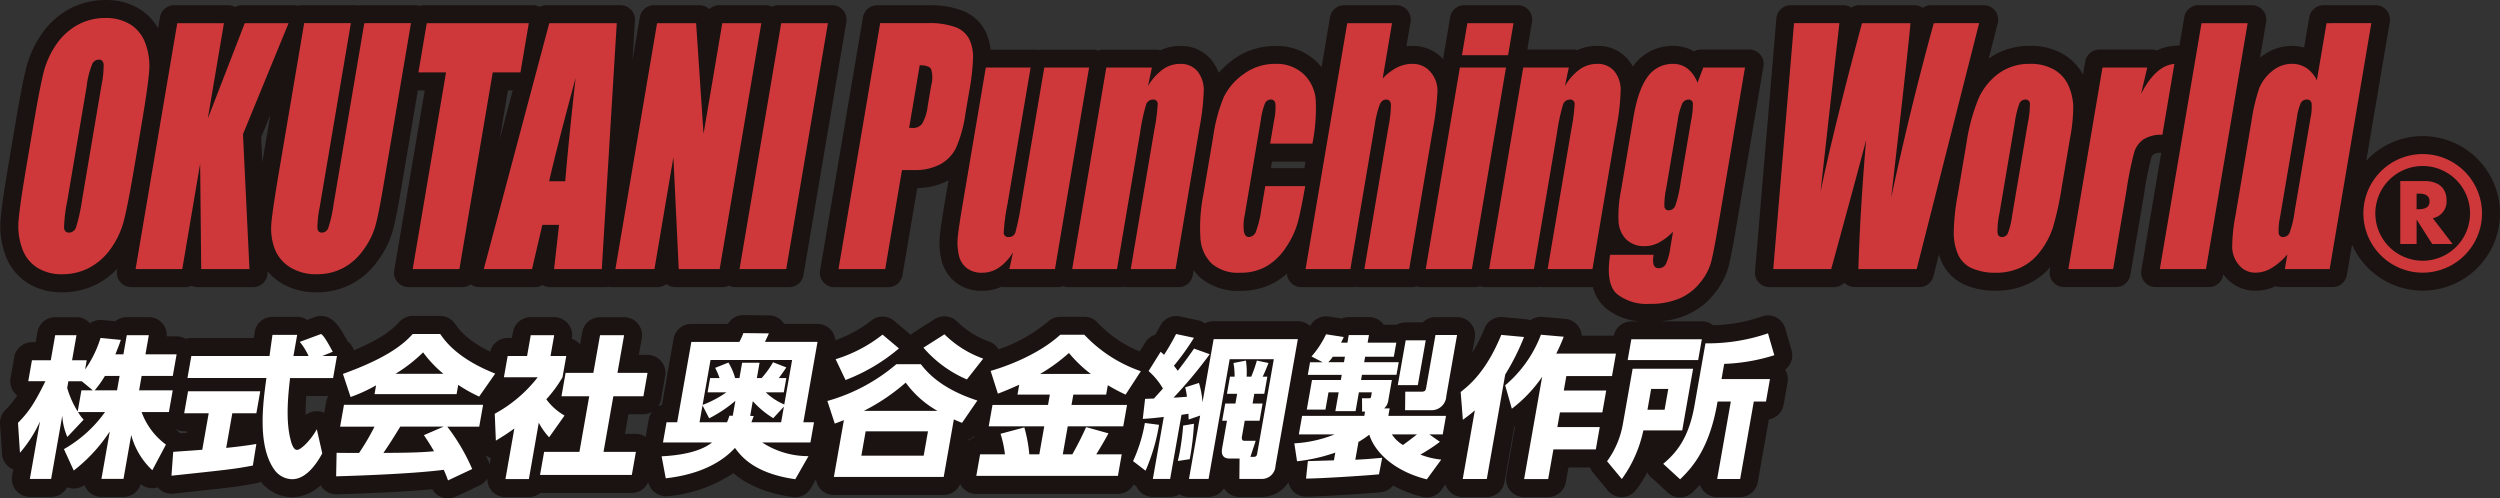 <svg xmlns="http://www.w3.org/2000/svg" width="424.843" height="84.698" viewBox="0 0 424.843 84.698">
  <rect x="0" y="0" width="424.843" height="84.698" fill="#333333" stroke="none"/>
  <g id="グループ_4928" data-name="グループ 4928" transform="translate(-4262.565 620.68)">
    <path id="パス_13243" data-name="パス 13243" d="M4275.74-611.594a4.324,4.324,0,0,1,3.6-2.014,3.842,3.842,0,0,1,3.87,3.512,16.659,16.659,0,0,1-.417,4.6l-3.255,19.2a27.791,27.791,0,0,1-1.193,5.3,4.312,4.312,0,0,1-4.042,2.9,3.838,3.838,0,0,1-3.912-3.655c-.051-.587-.054-1.536.576-5.256l3.307-19.513C4274.824-609.743,4275.242-610.85,4275.74-611.594Zm-12.276,34.2a14.068,14.068,0,0,1-.787-6.093c.146-1.81.584-4.85,1.337-9.294l1.212-7.15c.72-4.249,1.316-7.329,1.775-9.153a17.655,17.655,0,0,1,2.625-5.789,13.647,13.647,0,0,1,4.693-4.269,12.8,12.8,0,0,1,6.184-1.533,10.883,10.883,0,0,1,5.829,1.556,9.02,9.02,0,0,1,3.1,3.262l.322-1.9a2.447,2.447,0,0,1,2.413-2.038h9.176a2.447,2.447,0,0,1,1.194.312,2.446,2.446,0,0,1,1.2-.312h8.778a2.442,2.442,0,0,1,.621.083,2.432,2.432,0,0,1,.6-.083h9.178a2.454,2.454,0,0,1,.519.056,2.42,2.42,0,0,1,.519-.056h9.178a2.439,2.439,0,0,1,.711.119,2.439,2.439,0,0,1,.728-.119h18.583a2.422,2.422,0,0,1,1.13.289,2.444,2.444,0,0,1,1.151-.289h12.59a2.444,2.444,0,0,1,1.782.771,2.438,2.438,0,0,1,.661,1.826l-.411,6.766,1.241-7.324a2.446,2.446,0,0,1,2.411-2.038h7.726a2.437,2.437,0,0,1,1.679.668,2.444,2.444,0,0,1,1.68-.668h7.876a2.44,2.44,0,0,1,1.073.253,2.423,2.423,0,0,1,1.063-.253h9.176a2.443,2.443,0,0,1,1.869.869,2.443,2.443,0,0,1,.544,1.987l-7.288,43.011a2.447,2.447,0,0,1-2.412,2.038h-9.177a2.442,2.442,0,0,1-1.073-.252,2.437,2.437,0,0,1-1.063.252h-8.056a2.437,2.437,0,0,1-1.514-.524,2.439,2.439,0,0,1-1.514.524h-7.877a2.408,2.408,0,0,1-.506-.055,2.487,2.487,0,0,1-.507.055h-9.37a2.449,2.449,0,0,1-1.286-.365,2.43,2.43,0,0,1-1.286.365h-9.485a2.434,2.434,0,0,1-1.411-.464,2.43,2.43,0,0,1-1.418.464h-9.177a2.444,2.444,0,0,1-1.868-.867,2.45,2.45,0,0,1-.545-1.988l5.181-30.569h-1.169l-2.883,17.017c-.561,3.312-1.03,5.6-1.434,7.006a16.031,16.031,0,0,1-2.461,4.888,12.975,12.975,0,0,1-4.518,4,12.547,12.547,0,0,1-5.882,1.395,11.255,11.255,0,0,1-6.3-1.741,9.858,9.858,0,0,1-2.062-1.826l0,.124a2.446,2.446,0,0,1-.671,1.806,2.452,2.452,0,0,1-1.773.759h-9.445a2.428,2.428,0,0,1-1.046-.234,2.452,2.452,0,0,1-1.045.234h-9.176a2.447,2.447,0,0,1-1.87-.867,2.438,2.438,0,0,1-.543-1.988l.049-.286a13.212,13.212,0,0,1-3.209,2.486,12.8,12.8,0,0,1-6.184,1.534,10.854,10.854,0,0,1-5.829-1.559A9.325,9.325,0,0,1,4263.464-577.4Zm74.586-.617,5.318-31.387a2.448,2.448,0,0,1,2.413-2.038h2.645l.381-2.245h-11.136l-.381,2.245h1.8a2.446,2.446,0,0,1,1.87.867,2.444,2.444,0,0,1,.544,1.988l-5.18,30.569Zm9.406-18.889,2.242-8.418h-.816Zm16.667-16.781h-5.87l-9.5,35.67h1.8l1.308-5.619a2.447,2.447,0,0,1,2.384-1.892h4.009a2.445,2.445,0,0,1,1.825.816,2.449,2.449,0,0,1,.606,1.905l-.541,4.789h1.808Zm-45.554,0h-1.731l-3.759,22.179c-.974,5.753-1.271,8.083-1.351,9.024a6.944,6.944,0,0,0,.352,2.923,3.222,3.222,0,0,0,1.38,1.689,5.278,5.278,0,0,0,2.933.734,6.511,6.511,0,0,0,3.046-.7,6.918,6.918,0,0,0,2.384-2.145,10.031,10.031,0,0,0,1.552-3.009c.231-.806.641-2.56,1.281-6.339l4.129-24.359h-1.733l-4.787,28.244a21.525,21.525,0,0,1-1.087,4.652,4.22,4.22,0,0,1-3.926,2.7,3.768,3.768,0,0,1-3.787-3.469,15.932,15.932,0,0,1,.4-4.359Zm-23.3,0-6.045,35.67h1.731l2.6-15.365a2.434,2.434,0,0,1,2.606-2.03l1.216.1a2.446,2.446,0,0,1,2.253,2.415l.149,14.884h1.961l-.954-19.85a2.456,2.456,0,0,1,.181-1.047l6.066-14.773h-.786l-5.529,14.281a2.449,2.449,0,0,1-2.933,1.476l-1.174-.323a2.447,2.447,0,0,1-1.762-2.768L4297-613.685Zm-18.027-.088a7.613,7.613,0,0,0-2.6,2.388,11.658,11.658,0,0,0-1.714,3.792c-.42,1.675-.984,4.6-1.675,8.679l-1.211,7.15c-.711,4.2-1.141,7.152-1.272,8.773a8,8,0,0,0,.423,3.459,3.273,3.273,0,0,0,1.328,1.758,4.868,4.868,0,0,0,2.6.638,6.754,6.754,0,0,0,3.261-.79,7.578,7.578,0,0,0,2.594-2.388,11.527,11.527,0,0,0,1.715-3.792c.422-1.679.986-4.6,1.677-8.679l1.211-7.15c.709-4.181,1.137-7.132,1.271-8.773a8,8,0,0,0-.423-3.459,3.324,3.324,0,0,0-1.326-1.758,4.885,4.885,0,0,0-2.6-.636A6.736,6.736,0,0,0,4277.246-613.773Zm29.9,20.666,1.366-8.056-1.568,3.82Zm86.445,15.093,6.045-35.67h-1.729l-6.046,35.67Zm-16.78-35.67-6.045,35.67h.431l2.787-16.448a2.438,2.438,0,0,1,2.56-2.035l1.213.073a2.446,2.446,0,0,1,2.3,2.325l.77,16.085h1.455l6.045-35.67h-.43l-2.757,16.268a2.466,2.466,0,0,1-2.537,2.036l-1.213-.062a2.445,2.445,0,0,1-2.317-2.279L4378-613.685Zm-19.381,5.461c-2.17,8.014-3.694,13.963-4.529,17.677l-.168.746a2.455,2.455,0,0,0,.475,2.068,2.452,2.452,0,0,0,1.912.919h4.06a2.449,2.449,0,0,0,2.44-2.245l.046-.557c.394-4.681.985-10.558,1.756-17.47a2.447,2.447,0,0,0-1.975-2.676l-1.2-.228A2.442,2.442,0,0,0,4357.431-608.224Zm66.392,2.576c.387-2.271.268-3.722-.4-4.857-.843-1.424-2.376-2.147-4.559-2.147h-.518a2.447,2.447,0,0,0-2.412,2.038l-2,11.8a2.454,2.454,0,0,0,.483,1.914,2.449,2.449,0,0,0,1.74.935l.67.052c.313.024.585.035.814.035a4.954,4.954,0,0,0,4.091-1.964,10.073,10.073,0,0,0,1.508-4.378Zm142.109,47.774a3.056,3.056,0,0,1,.417,2.15l-.674,3.821a3.061,3.061,0,0,1-2.51,2.486l-1.883,10.679a3.059,3.059,0,0,1-3.012,2.527h-3.906a3.055,3.055,0,0,1-2.342-1.093,3.026,3.026,0,0,1-.563-1.011c-.427.469-.854.9-1.276,1.3a3.048,3.048,0,0,1-2.118.852,3.045,3.045,0,0,1-2.069-.806l-2.866-2.633a3.02,3.02,0,0,1-.63-.816,20.217,20.217,0,0,1-1.912,3.011,3.057,3.057,0,0,1-2.367,1.192,3.039,3.039,0,0,1-2.408-1.1l-2.509-3.021a3.054,3.054,0,0,1-.521-.909h-3.676l-.442,2.507a3.059,3.059,0,0,1-3.012,2.527h-4.089a3.06,3.06,0,0,1-2.343-1.093,3.059,3.059,0,0,1-.669-2.5l1.484-8.417c-.045.009-.09.016-.135.022l-1.667,9.458a3.061,3.061,0,0,1-3.013,2.527h-4.09a3.059,3.059,0,0,1-2.343-1.093,3.023,3.023,0,0,1-.575-1.079l-.709.97a3.062,3.062,0,0,1-2.471,1.254,3.057,3.057,0,0,1-.738-.091,21.256,21.256,0,0,1-5-1.92,3.057,3.057,0,0,1-2.091,1.143c-2.127.214-10.2.738-12.7.738a3.055,3.055,0,0,1-2.273-1.013,3.044,3.044,0,0,1-.708-1.432,5.362,5.362,0,0,1-4.637,2.5h-3.7a3.058,3.058,0,0,1-2.173-.905,3.138,3.138,0,0,1-.449-.576,3.058,3.058,0,0,1-2.621,1.482h-3.329a3.054,3.054,0,0,1-1.6-.45,3.052,3.052,0,0,1-1.6.45h-2.937a3.059,3.059,0,0,1-2.343-1.093,3.025,3.025,0,0,1-.45-.719,2.983,2.983,0,0,1-.315-.21l-.148-.114a3.053,3.053,0,0,1-2.69,1.621h-24.063a3.062,3.062,0,0,1-2.343-1.093,3.076,3.076,0,0,1-.388-.6,3.054,3.054,0,0,1-2.811,1.874h-18.664a3.055,3.055,0,0,1-2.343-1.094,3.046,3.046,0,0,1-.676-1.6l-.877,1.536a3.056,3.056,0,0,1-2.655,1.543,3.017,3.017,0,0,1-.431-.031c-5.209-.74-8.242-2.48-10.072-4.07a23.988,23.988,0,0,1-11.026,3.908,3.167,3.167,0,0,1-3.466-2.364,3.051,3.051,0,0,1-2.791,1.83h-15.556a3.054,3.054,0,0,1-1.943.7h-3.986a3.058,3.058,0,0,1-2.343-1.094,3.043,3.043,0,0,1-.7-2.052,3.047,3.047,0,0,1-1.29,1.15L4340-536.272a3.073,3.073,0,0,1-1.3.29,3.061,3.061,0,0,1-1.176-.235,3.058,3.058,0,0,1-1.495-1.331c-5.831.563-14.4.818-16.26.869a3.142,3.142,0,0,1-2.236-.887,3.033,3.033,0,0,1-.483-.65,7.1,7.1,0,0,1-4.821,2.029,6.887,6.887,0,0,1-5.342-2.639,3.037,3.037,0,0,1-.772.261c-3.123.6-4.5.75-13.447,1.7l-.641.067a3.043,3.043,0,0,1-2.449-.842c-.075-.072-.129-.158-.2-.235a2.859,2.859,0,0,1-.39.116,3.06,3.06,0,0,1-2.507-.668,3.058,3.058,0,0,1-2.932,2.189h-3.75a3.062,3.062,0,0,1-2.343-1.094,3.063,3.063,0,0,1-.535-.93,3.06,3.06,0,0,1-2.546.518,3.05,3.05,0,0,1-.413-.132,3.059,3.059,0,0,1-2.708,1.638h-3.616a3.056,3.056,0,0,1-2.343-1.094,3.062,3.062,0,0,1-.669-2.5l.188-1.071a3.057,3.057,0,0,1-1.908-2.635l-.337-5.086a3.058,3.058,0,0,1,.874-2.349,15.041,15.041,0,0,0,2.045-2.509,2.989,2.989,0,0,1-.466-.449,3.055,3.055,0,0,1-.67-2.5l.629-3.563a3.062,3.062,0,0,1,3.013-2.528h.633l.3-1.731a3.058,3.058,0,0,1,3.011-2.528h3.618a3.055,3.055,0,0,1,2.3,1.041,3.068,3.068,0,0,1,2.085-.562l2.221.215a3.053,3.053,0,0,1,1.942-.695h3.748a3.053,3.053,0,0,1,2.343,1.093,3.056,3.056,0,0,1,.71,2.161h1.669a3.053,3.053,0,0,1,1.55.442,3.071,3.071,0,0,1,.951-.159H4305.7c.077-.537.141-.967.159-1.067a3.058,3.058,0,0,1,3.011-2.521h4.193a3.065,3.065,0,0,1,1.7.518l1.3-.482a3.065,3.065,0,0,1,3.014.511c.8.659,1.32,1.328,2.578,3.651a3.039,3.039,0,0,1,.509.482,3.031,3.031,0,0,1,.544,1c4.736-1.987,6.62-3.6,7.719-4.822a3.064,3.064,0,0,1,2.278-1.014h4.665a3.058,3.058,0,0,1,2.53,1.34c.493.724,1.863,2.741,5.966,4.74a3.053,3.053,0,0,1,2.961-2.338h.736l.178-1.008a3.059,3.059,0,0,1,3.012-2.528h3.986a3.057,3.057,0,0,1,2.343,1.093,3.054,3.054,0,0,1,.669,2.5l-.017.1a3.054,3.054,0,0,1,1.4.942l.007.01.374-2.111a3.059,3.059,0,0,1,3.011-2.528h4.091a3.053,3.053,0,0,1,2.342,1.093,3.054,3.054,0,0,1,.67,2.5l-.5,2.812h1.465a3.056,3.056,0,0,1,2.343,1.094,3.062,3.062,0,0,1,.669,2.5l-.7,3.975a3.036,3.036,0,0,1-.505,1.2,3.02,3.02,0,0,1,.653-.275l1.979-11.229a3.06,3.06,0,0,1,3.013-2.528h6.207a3.085,3.085,0,0,1,2.666-1.5l4.344.051a3.055,3.055,0,0,1,2.544,1.417l.019.028h5.663a3.056,3.056,0,0,1,2.343,1.093,3.041,3.041,0,0,1,.69,1.681,21.09,21.09,0,0,0,6.093-3.331,3.059,3.059,0,0,1,3.9.039l2.784,2.349.041.034a3.037,3.037,0,0,1,.51-.406l3.571-2.272a3.062,3.062,0,0,1,3.8.409,14.79,14.79,0,0,0,5.5,3.436,3.056,3.056,0,0,1,1.544,1.293,26.062,26.062,0,0,0,8.416-4.734,3.054,3.054,0,0,1,2.066-.8h4.089a3.056,3.056,0,0,1,2.239.975,20.2,20.2,0,0,0,7.165,4.915l.974-1.56a3.055,3.055,0,0,1,1.7-1.3c.253-.447.506-.918.816-1.512a3.061,3.061,0,0,1,3.349-1.577l3.031.645a3.063,3.063,0,0,1,1.212.554,3.054,3.054,0,0,1,1.493-.389h14.312a3.045,3.045,0,0,1,2.072.834l.006-.013a3.055,3.055,0,0,1,3.181-1.611l2.191.339a3.047,3.047,0,0,1,1.2-.245h3.433a3.051,3.051,0,0,1,2.343,1.094,2.36,2.36,0,0,1,.153.2h2.247a3.05,3.05,0,0,1,1.492-.389h2.893a3.054,3.054,0,0,1,2.17-.9h3.669a3.06,3.06,0,0,1,2.343,1.093,3.062,3.062,0,0,1,.669,2.5l-.432,2.446a27.181,27.181,0,0,0,2.1-4.161,3.051,3.051,0,0,1,3.115-1.887l3.87.361a3.026,3.026,0,0,1,.791.182,3.055,3.055,0,0,1,2.061-.571l3.874.335a3.06,3.06,0,0,1,2.337,1.438,3.046,3.046,0,0,1,.451,1.417h5.453a3.055,3.055,0,0,1,2.985-2.428h1.426a10.284,10.284,0,0,1-5.9-2.36,6.8,6.8,0,0,1-2.052-3.458h-8.418a2.462,2.462,0,0,1-.547-.061,2.471,2.471,0,0,1-.549.061h-8.856a2.435,2.435,0,0,1-.823-.157,2.447,2.447,0,0,1-.863.157h-9.083a2.437,2.437,0,0,1-.769-.138,2.427,2.427,0,0,1-.8.138H4493.7a2.417,2.417,0,0,1-.565-.066,2.425,2.425,0,0,1-.567.066h-8.856a2.446,2.446,0,0,1-1.87-.867,2.442,2.442,0,0,1-.573-1.448,11.913,11.913,0,0,1-1.938,1.429,11.766,11.766,0,0,1-5.957,1.506,9.852,9.852,0,0,1-6.932-2.326,8.582,8.582,0,0,1-1.037-1.165l-.14.832a2.449,2.449,0,0,1-2.414,2.038h-8.855a2.478,2.478,0,0,1-.548-.061,2.461,2.461,0,0,1-.548.061h-8.856a2.438,2.438,0,0,1-.823-.157,2.431,2.431,0,0,1-.862.157h-9.023a2.5,2.5,0,0,1-.575-.067,7.945,7.945,0,0,1-3.256.688,7.068,7.068,0,0,1-4.665-1.536,6.943,6.943,0,0,1-2.326-3.882,12.528,12.528,0,0,1-.247-3.761c.084-1.088.372-3.048.9-6.162l.582-3.428a11.82,11.82,0,0,1-5.312,1.314l-2.509,14.8a2.446,2.446,0,0,1-2.411,2.038h-9.176a2.449,2.449,0,0,1-1.871-.867,2.442,2.442,0,0,1-.543-1.988l7.288-43.011a2.447,2.447,0,0,1,2.413-2.038h8.51a15.424,15.424,0,0,1,6.072.945,7.376,7.376,0,0,1,3.813,3.465,9.391,9.391,0,0,1,.881,3.127h7.532a2.375,2.375,0,0,1,.537.06,2.473,2.473,0,0,1,.542-.06h8.855a2.442,2.442,0,0,1,.824.157,2.435,2.435,0,0,1,.861-.157h9.018a2.454,2.454,0,0,1,.689.1,7.923,7.923,0,0,1,3.318-.719,6.6,6.6,0,0,1,5.362,2.394,7.442,7.442,0,0,1,1.219,2.162,15.255,15.255,0,0,1,2.443-2.226,11.947,11.947,0,0,1,7.188-2.331,9.658,9.658,0,0,1,6.906,2.572,10.028,10.028,0,0,1,.948,1.052l1.44-8.5A2.447,2.447,0,0,1,4491-619.8h8.856a2.439,2.439,0,0,1,1.868.869,2.447,2.447,0,0,1,.545,1.987l-.7,4.115a8.486,8.486,0,0,1,.95-.054,6.956,6.956,0,0,1,5.308,2.272c0-.013.006-.028.009-.042a2.515,2.515,0,0,1,.036-.439l1.132-6.67a2.447,2.447,0,0,1,2.411-2.038h9.082a2.448,2.448,0,0,1,1.87.869,2.447,2.447,0,0,1,.543,1.988l-.794,4.68h7.808a2.449,2.449,0,0,1,.689.1,7.921,7.921,0,0,1,3.319-.719,6.616,6.616,0,0,1,5.36,2.391,7.58,7.58,0,0,1,.758,1.127c.042-.058.081-.122.124-.179a8.182,8.182,0,0,1,6.693-3.339,7.13,7.13,0,0,1,3.559.919,2.444,2.444,0,0,1,1.172-.3h8.233a2.443,2.443,0,0,1,1.868.867,2.44,2.44,0,0,1,.543,1.988l-4.59,27.093c-.625,3.7-1.089,6.06-1.42,7.228a12.73,12.73,0,0,1-2.388,4.378,12,12,0,0,1-4.663,3.556,14.485,14.485,0,0,1-4.405,1.077h6.991a3.065,3.065,0,0,1,1.9.661,26.429,26.429,0,0,0,8.281-1.478,3.057,3.057,0,0,1,2.437.141,3.062,3.062,0,0,1,1.559,1.879l1.076,3.717A3.061,3.061,0,0,1,4565.932-557.875ZM4430.743-586.41l3.344-19.738h-1.409l-3.482,20.553c-.6,3.529-.786,5.009-.836,5.631a6.533,6.533,0,0,0,.124,1.939.793.793,0,0,0,.27.511,1.544,1.544,0,0,0,.749.119,1.984,1.984,0,0,0,1.122-.356,3.788,3.788,0,0,0,.669-.584,3.829,3.829,0,0,1-1.209-2.6C4430.042-581.493,4430.059-582.378,4430.743-586.41Zm11.868-19.738-3.473,20.5a33.729,33.729,0,0,1-1.161,5.555,4.346,4.346,0,0,1-.608,1.107,2.448,2.448,0,0,1,.359.97h1.527l4.767-28.133Zm-20.3,9.2a19.047,19.047,0,0,0,1.312-4.977l.617-3.639a35.785,35.785,0,0,0,.628-5.3,4.159,4.159,0,0,0-.33-1.813c-.042-.088-.154-.311-.744-.564a9.943,9.943,0,0,0-3.661-.449h-5.408l-6.046,35.67h1.73l2.507-14.79a2.447,2.447,0,0,1,2.413-2.038h2.648a6.048,6.048,0,0,0,2.9-.6A3.3,3.3,0,0,0,4422.311-596.946Zm98.337,18.931,3.492-20.6a28.955,28.955,0,0,1,1.189-5.389,5.181,5.181,0,0,1,.477-.909,2.439,2.439,0,0,1-.35-1.231H4524l-4.767,28.133Zm8.542,0h1.41l3.637-21.456a35.933,35.933,0,0,0,.684-5.85,1.959,1.959,0,0,0-.373-1.309c-.095-.114-.388-.138-.618-.138a1.926,1.926,0,0,0-1.172.4,4.244,4.244,0,0,0-.7.623,3.865,3.865,0,0,1,1.143,2.61,24.788,24.788,0,0,1-.6,4.975Zm-15.953-28.133-4.768,28.133h1.636l4.767-28.133Zm-19.05.259,1.32-7.8h-1.41l-6.044,35.67h1.409l3.71-21.9a18.818,18.818,0,0,1,1.059-4.226c.048-.105.1-.208.151-.307A2.44,2.44,0,0,1,4494.187-605.889Zm-24.582,25.452a3.7,3.7,0,0,0,.993,2.347,4.282,4.282,0,0,0,2.772.695c.224,0,.444-.01.657-.028a3.929,3.929,0,0,1-3.076-3.291,10.748,10.748,0,0,1,.11-3.862l2.737-16.159a12.49,12.49,0,0,1,1.02-3.793,4.351,4.351,0,0,1,.553-.83,6.992,6.992,0,0,0-2.089,2.508,24.271,24.271,0,0,0-1.522,5.819l-1.649,9.732A25.765,25.765,0,0,0,4469.605-580.436Zm14.818-12.78h-5.694l-.187,1.109h5.693Zm-1.315-10.229a3.607,3.607,0,0,0-1.132-2.437,3.565,3.565,0,0,0-2.688-.886h-.1a3.783,3.783,0,0,1,3.138,3.255,12.043,12.043,0,0,1-.233,3.8l-.063.378h.917A20.057,20.057,0,0,0,4483.109-603.445Zm-3.8,21.856a9.967,9.967,0,0,0,.844-2.089c.16-.609.338-1.381.529-2.312h-.517l-.259,1.531C4479.705-583.286,4479.511-582.347,4479.305-581.589Zm18.737,3.574h1.411l3.57-21.07a43.355,43.355,0,0,0,.771-6.129,1.788,1.788,0,0,0-.455-1.254c-.112-.133-.251-.3-.823-.3a2.621,2.621,0,0,0-1.178.3,4.756,4.756,0,0,0-.771.492,3.991,3.991,0,0,1,1.421,2.8,19.358,19.358,0,0,1-.466,4.62Zm-38.294,0,3.635-21.456a36.184,36.184,0,0,0,.687-5.852,1.955,1.955,0,0,0-.373-1.3c-.1-.12-.391-.143-.621-.143a1.934,1.934,0,0,0-1.172.4,4.259,4.259,0,0,0-.695.623,3.868,3.868,0,0,1,1.143,2.61,24.766,24.766,0,0,1-.6,4.975l-3.415,20.151Zm-9.953,0,3.491-20.6a29.089,29.089,0,0,1,1.191-5.389,5.1,5.1,0,0,1,.476-.908,2.443,2.443,0,0,1-.35-1.232h-1.45l-4.767,28.133Zm93.347-22.139-2.109,12.442a18.152,18.152,0,0,0-.368,4.443,1.636,1.636,0,0,0,.431,1.116,1.644,1.644,0,0,0,1.029.241,2.107,2.107,0,0,0,.958-.273,4.981,4.981,0,0,0,.731-.476,3.83,3.83,0,0,1-1.444-2.562,13.044,13.044,0,0,1,.313-3.9l1.951-11.512a12.965,12.965,0,0,1,1.085-3.844,4.508,4.508,0,0,1,1.949-1.931,1.239,1.239,0,0,0-.2-.192.872.872,0,0,0-.609-.169,2.086,2.086,0,0,0-1.84.947C4544.583-605.246,4543.75-603.744,4543.142-600.154Zm9.8.543-1.8,10.608a20.563,20.563,0,0,1-1.08,4.472c-.034.078-.071.154-.107.229a2.453,2.453,0,0,1,.258,1.57l-.766,4.515a12.077,12.077,0,0,1-1.14,3.931,4.476,4.476,0,0,1-1.115,1.3,5.869,5.869,0,0,0,1.86-1.537,6.706,6.706,0,0,0,1.287-2.238c.179-.636.548-2.3,1.274-6.577l3.863-22.809h-1.357l-.789,2.072c-.035.088-.074.174-.116.257.021.093.038.187.05.285A13.353,13.353,0,0,1,4552.947-599.611Zm-13.911,25.288a2.307,2.307,0,0,0,.322,1.291,5.439,5.439,0,0,0,3.535.927c.25,0,.5,0,.734-.017a3.761,3.761,0,0,1-2.208-1.28,3.929,3.929,0,0,1-.584-.921Zm-255.28,24.713a3.06,3.06,0,0,1-.051-1.947,2.967,2.967,0,0,1-.329.125,3.057,3.057,0,0,1-.085,1.823c.05.047.1.094.146.144A2.771,2.771,0,0,1,4283.756-549.609Zm10.627,2.217h-.521a3.036,3.036,0,0,1-1.5-.412c-.012,0-.022.014-.034.018.1.075.184.139.264.2a3.032,3.032,0,0,1,.547.542l.789-.055.412-.029Zm22.43-3.378a3.03,3.03,0,0,1,.857.251l.336-1.909a3.013,3.013,0,0,1,.36-.952h-3.748c-.08,1.028-.134,2.145-.116,3.24A3.065,3.065,0,0,1,4316.813-550.77Zm29.16,7.907a3.037,3.037,0,0,1-.6-.244,2.888,2.888,0,0,1-.283-.2c.165.345.331.684.5,1.062a3.044,3.044,0,0,1,.177.52Zm24.652-4.089a3.048,3.048,0,0,1,1.666.513l.532-3.016a2.989,2.989,0,0,1,.527-1.2,3.05,3.05,0,0,1-1.453.373h-2.543l-.587,3.331Zm57.526.573c-.038-.05-.062-.108-.1-.16a3.041,3.041,0,0,1-.9.569l-.038.218A3.038,3.038,0,0,1,4428.152-546.38Zm259.257-38.041a13.15,13.15,0,0,1-13.136,13.136,13.149,13.149,0,0,1-12.007-7.827l-.876,5.177a2.449,2.449,0,0,1-2.413,2.038h-8.855a2.469,2.469,0,0,1-.832-.144,8.039,8.039,0,0,1-3.375.765,6.6,6.6,0,0,1-5.187-2.357c-.126-.148-.22-.308-.333-.461l-.027.159a2.446,2.446,0,0,1-2.413,2.038h-9.083a2.443,2.443,0,0,1-1.868-.867,2.438,2.438,0,0,1-.543-1.988l3.38-19.956a2.77,2.77,0,0,0-1.264.219,1.081,1.081,0,0,0-.421.614,51.477,51.477,0,0,0-1.188,5.906l-2.379,14.034a2.446,2.446,0,0,1-2.411,2.038h-8.858a2.445,2.445,0,0,1-1.868-.867,2.44,2.44,0,0,1-.543-1.988l.088-.522a11.776,11.776,0,0,1-3.721,2.817,12.725,12.725,0,0,1-5.459,1.182,12.858,12.858,0,0,1-5.447-1.05,7.747,7.747,0,0,1-3.812-3.782,10.049,10.049,0,0,1-.492-1.328l-.938,3.7a2.45,2.45,0,0,1-2.373,1.844h-11.012a2.446,2.446,0,0,1-1.755-.741l0,0a2.449,2.449,0,0,1-1.762.745h-10.981a2.448,2.448,0,0,1-1.8-.79,2.447,2.447,0,0,1-.636-1.862l3.63-43.011a2.449,2.449,0,0,1,2.439-2.242h8.958a2.441,2.441,0,0,1,1.344.4,2.451,2.451,0,0,1,1.346-.4h9.373a2.444,2.444,0,0,1,1.413.449,2.446,2.446,0,0,1,1.415-.449h8.961a2.449,2.449,0,0,1,1.932.945,2.442,2.442,0,0,1,.439,2.1l-1.526,6.01a11.794,11.794,0,0,1,6.984-2.142,10.836,10.836,0,0,1,5.854,1.515,9.013,9.013,0,0,1,3.178,3.378l.379-2.234a2.446,2.446,0,0,1,2.412-2.038h8.906a2.441,2.441,0,0,1,.862.157,7.587,7.587,0,0,1,2.7-.765l.789-.07a2.416,2.416,0,0,1,.339.007l.819-4.828a2.446,2.446,0,0,1,2.411-2.038h9.083a2.443,2.443,0,0,1,1.87.869,2.442,2.442,0,0,1,.543,1.987l-1.034,6.1c.037-.031.066-.065.1-.094a8.31,8.31,0,0,1,5.3-1.944,7.917,7.917,0,0,1,2.1.274l.873-5.152a2.447,2.447,0,0,1,2.413-2.038h8.856a2.442,2.442,0,0,1,1.869.869,2.443,2.443,0,0,1,.544,1.987l-4,23.577a13.087,13.087,0,0,1,9.59-4.188A13.151,13.151,0,0,1,4687.409-584.421Zm-106.072-29.264q-2.157,8.1-3.779,14.755a2.444,2.444,0,0,1,1.53-.54,2.515,2.515,0,0,1,.415.036l1.2.206a2.436,2.436,0,0,1,1.453.827l.561-4.906c.505-4.558.882-8.029,1.13-10.377Zm4.563,35.67,9.062-35.67h-1.442c-2.4,8.884-4.616,18.046-6.587,27.264a2.447,2.447,0,0,1-2.787,1.9l-1.208-.2a2.446,2.446,0,0,1-1.043-.434q-.221,3.728-.357,7.135Zm-14.479,0q1.169-4.271,2.1-7.688a2.438,2.438,0,0,1-1.375.176l-1.206-.193a2.446,2.446,0,0,1-2.045-2.688l2.828-25.277h-1.477l-3.012,35.67Zm26.214-3.162a6.4,6.4,0,0,0,.471,2.494,1.58,1.58,0,0,0,.856.815,6.815,6.815,0,0,0,2.854.474c.093,0,.185,0,.276,0a3.791,3.791,0,0,1-3.115-3.327,13.55,13.55,0,0,1,.323-4.083l2.621-15.462a14.832,14.832,0,0,1,1.068-4.175,4.53,4.53,0,0,1,.695-1.024,7.738,7.738,0,0,0-2.122,2.837,28.972,28.972,0,0,0-1.791,6.712l-1.487,8.776A34.4,34.4,0,0,0,4597.635-581.176Zm8.355,2.292a7.222,7.222,0,0,0,.875-.96,10.451,10.451,0,0,0,1.655-3.116,47.176,47.176,0,0,0,1.38-6.34l1.423-8.389a25.952,25.952,0,0,0,.509-4.79,6.691,6.691,0,0,0-.539-2.38,2.829,2.829,0,0,0-1.189-1.33,5.02,5.02,0,0,0-2.7-.576,3.751,3.751,0,0,1,3.143,3.285,14.786,14.786,0,0,1-.371,4.232l-2.675,15.8a14.417,14.417,0,0,1-.974,3.723A4.586,4.586,0,0,1,4605.99-578.885Zm14.945-10.107a51.006,51.006,0,0,1,1.416-6.816,7.172,7.172,0,0,1,2.726-3.7,6.986,6.986,0,0,1,2.318-1.025l.264-1.552a2.415,2.415,0,0,1-1.563-.044l-1.14-.42a2.447,2.447,0,0,1-1.536-2.859l.176-.74h-1.163l-4.769,28.133h1.411Zm13.917,10.977,6.045-35.67h-1.635l-6.045,35.67Zm12.159-6.3,2.841-16.777a10.419,10.419,0,0,1,1.042-3.611,4.133,4.133,0,0,1,2.015-1.795,1.157,1.157,0,0,0-.1-.07,1.327,1.327,0,0,0-.792-.2,2.126,2.126,0,0,0-1.424.563,4.064,4.064,0,0,0-1.264,1.648,27.758,27.758,0,0,0-1.151,5l-2.715,16.029a25.14,25.14,0,0,0-.521,4.806,1.77,1.77,0,0,0,.446,1.132c.093.109.168.2.523.2a2.308,2.308,0,0,0,1.124-.365,5.742,5.742,0,0,0,.852-.618,3.893,3.893,0,0,1-1.117-2.158A10.965,10.965,0,0,1,4647.012-584.32Zm8.863,6.3,6.045-35.67h-1.41l-1.52,8.966a2.445,2.445,0,0,1-.575,1.206,11.1,11.1,0,0,1-.213,3.439l-2.684,15.846a21.029,21.029,0,0,1-.945,4.035,2.419,2.419,0,0,1,.073,1.126l-.18,1.051Z" transform="translate(0 0)" fill="#1a1311"/>
    <g id="グループ_4845" data-name="グループ 4845" transform="translate(4265.624 -564.077)">
      <path id="パス_13245" data-name="パス 13245" d="M4281.613-570.835c.468-1.162.712-1.807.932-2.453l-3.455-.335a19.031,19.031,0,0,1-2.625,5.369l.278-1.573h-2.489l.751-4.26h-3.619l-.75,4.26h-3.2l-.628,3.562h2.911c-1.8,3.666-2.771,5.162-4.656,7.072l.337,5.086a21.924,21.924,0,0,0,3.4-5.318l-1.72,9.758h3.616l1.894-10.739a10.457,10.457,0,0,0,.858,3.614l2.772-2.943a7.145,7.145,0,0,1-.952-1.292h4.587a21.9,21.9,0,0,1-6.982,6.3l1.667,3.639a27.519,27.519,0,0,0,6.122-6.634l-1.42,8.055h3.75l1.315-7.461a12.6,12.6,0,0,0,3.585,5.989l2.313-4.362a11.911,11.911,0,0,1-4.137-5.526h4.64l.651-3.69h-5.714l.432-2.453h5.294l.647-3.665h-5.294l.573-3.253h-3.748l-.573,3.253Zm-5.771,6.118-.633,3.588a15.733,15.733,0,0,1-1.785-4l.2-1.135h2.28l1.876,1.549Zm2.254,0a17.979,17.979,0,0,0,1.744-2.453h2.489l-.433,2.453Zm13.047,14.508c9.483-1.007,10.764-1.137,13.831-1.73l.594-3.666c-.918.155-2.135.362-5.125.672l1.038-5.886h4.089l.661-3.743h-12.269l-.66,3.743h4.167l-1.092,6.2c-.481.051-4.778.335-4.939.361Zm27.409-21.065c-1.34-2.5-1.64-2.736-1.983-3.02l-3.619,1.341a10.635,10.635,0,0,1,1.491,2.4h-2.569l.634-3.587h-4.194c-.033.181-.456,3.175-.5,3.587h-13.29l-.66,3.744h13.42c-.588,4.234-1.611,11.668,1.471,15.746a3.792,3.792,0,0,0,2.917,1.446c2.594,0,4.475-3.227,5.1-4.389l-.926-4.1c-.934,1.729-2.663,3.51-3.371,3.51-.656,0-1-1.342-1.085-1.73-.9-3.381-.372-8-.09-10.48h7.312l.659-3.744h-2.489Zm23.7,19.928a34.093,34.093,0,0,0-4.233-7.2h5.426l.656-3.717H4320.46l-.655,3.717h5.845a39.989,39.989,0,0,1-2.623,4.466c-.367,0-3.7,0-3.821-.026l-.078,4c4.741-.128,13.718-.491,18.282-1.11a18.186,18.186,0,0,1,.729,1.807Zm-16.6-12.726H4339.6l.276-1.574a24.373,24.373,0,0,0,3.556,1.987l2.732-3.9c-6.295-2.5-8.455-5.422-9.349-6.737h-4.666c-1.925,2.142-5.035,4.311-11.867,6.789l1.3,3.923a26.106,26.106,0,0,0,4.334-1.987Zm8.391,6.969c.415.62.874,1.292,1.721,2.737-2.668.258-5.5.258-8.6.284,1.1-1.626,1.533-2.3,2.859-4.466h7.366Zm-4.818-10.428a25.578,25.578,0,0,0,4.679-3.64,20.515,20.515,0,0,0,3.447,3.64Zm24.336,8.312a11.5,11.5,0,0,0,1.764,2.479l2.618-3.692a10.063,10.063,0,0,1-3.1-2.763,21.344,21.344,0,0,0,2.755-3.743l.637-3.614h-2.673l.624-3.536H4352.2l-.623,3.536h-3.3l-.637,3.614h5.742a23.311,23.311,0,0,1-7.3,6.2l.189,4.569c.852-.516,1.909-1.161,3.142-2.065l-1.515,8.6h3.985Zm9.277-8.466h-4.718l-.7,3.975h4.717l-1.666,9.447h-6l-.695,3.924h15.6l.693-3.924h-5.5l1.666-9.447h5.11l.7-3.975h-5.111l1.13-6.4h-4.091Z" transform="translate(-4265.065 574.447)" fill="#fff"/>
      <path id="パス_13246" data-name="パス 13246" d="M4355.158-549.74c1.826-.232,7.872-.93,11.763-5.163,1,1.342,3.171,4.31,10.253,5.318l2.241-3.924a14.235,14.235,0,0,1-7.875-2.324h8.206l.606-3.433h-1.809l2.406-13.656h-8.936c.407-.826.545-1.161.674-1.445l-4.342-.051a9.557,9.557,0,0,1-.684,1.5h-8.153l-2.407,13.656h-1.808l-.605,3.433h8.335c-2.141,1.73-5.922,2.221-8.566,2.349Zm10.815-10.636a8.66,8.66,0,0,1-.406,1.11H4360.9l.505-2.864,1.134,2.194a22.7,22.7,0,0,0,4.454-2.969l-.446,2.53Zm-.505-3.975a18.573,18.573,0,0,1-4.049,2.142l1.348-7.641h13.866l-1.333,7.564a10.561,10.561,0,0,1-3.148-2.065h3.066l.429-2.426h-1.258c.039-.078.481-.646,1.262-1.807l-2.255-.878a16.069,16.069,0,0,1-1.941,2.686h-.813l.459-2.607h-2.962l-.459,2.607h-.734a10.393,10.393,0,0,0-1.136-2.634l-2.255.9a12.434,12.434,0,0,1,.743,1.73h-1.6l-.428,2.426Zm4.039,4,.442-2.5a15.969,15.969,0,0,0,3.475,2.893l1.812-1.963-.468,2.659h-5.059c.089-.206.142-.361.4-1.058Zm14.378,1.317c.617-.232.7-.258,1.545-.593l-1.7,9.655h18.663l1.725-9.785c.435.207.681.311,1.39.593l2.608-3.794c-6.372-2.065-8.663-4.982-9.607-6.169h-4.167a30.914,30.914,0,0,1-11.718,6.246Zm1.829-7.409a31.2,31.2,0,0,0,9.073-5.369L4392-574.161a24.4,24.4,0,0,1-7.971,4.182Zm13.278,12.856H4388.4l.728-4.131h10.591Zm-10.164-7.615a34.21,34.21,0,0,0,7.11-4.8,16.943,16.943,0,0,0,5.394,4.8Zm10.122-10.739a20.138,20.138,0,0,0,7.384,5.4l2.774-3.537a17.927,17.927,0,0,1-6.585-4.131Zm15.98,7.978h5.5l-.309,1.755h-9.437l-.641,3.64h9.436l-.838,4.75h-1.7a24.364,24.364,0,0,0-.845-4.569l-4.044,1.083a18.859,18.859,0,0,1,.748,3.486h-4.222l-.646,3.666H4432l.646-3.666h-4.325c1.176-1.91,1.606-2.71,2.071-3.563l-3.8-1.058c-.391.878-1.115,2.453-2.336,4.621h-1.625l.837-4.75h9.436l.643-3.64h-9.437l.31-1.755H4430l.283-1.6a30.559,30.559,0,0,0,3.02,1.6l2.589-3.977a23.848,23.848,0,0,1-9.6-6.195H4422.2c-3.1,2.839-7.824,4.982-11.831,6.143l1.232,3.873c1.349-.516,2.37-.956,3.624-1.523Zm3.842-3.512a29.463,29.463,0,0,0,4.9-3.563,22.616,22.616,0,0,0,3.722,3.563Zm17.923,16.443a32.471,32.471,0,0,0,2.292-7.8l-2.409-.311a25.773,25.773,0,0,1-2.007,6.48Zm6.105-9.5c.375-.052.914-.129,1.185-.18,0,.128.025.749.038.981l1.952-.672-1.9,10.765h3.329l3.587-20.342h7.5l-2.83,16.057c-.082.465-.28.542-.7.542h-.448l.9-2.737h-1.939c-.446,0-.456-.387-.393-.749l.468-2.659h2.517l.515-2.917h-1.7l.291-1.652h1.7l.515-2.917h-.787c.328-.67.51-1.11.986-2.323l-1.971-.412a26.818,26.818,0,0,1-.955,2.736h-.787a13.764,13.764,0,0,0-.12-2.736l-2.118.412a12.292,12.292,0,0,1,.193,2.323h-.787l-.514,2.917h1.73l-.292,1.652h-1.73l-.516,2.917h.813l-.827,4.7c-.137.775-.044,1.729,1.266,1.729h1.7l-.032,3.46h3.7a2.311,2.311,0,0,0,2.437-2.221l3.8-21.53h-14.312l-1.894,10.739a14.084,14.084,0,0,0-.6-3.3l-2.334.749a12.86,12.86,0,0,1,.294,1.6c-1.25.1-1.6.128-2.282.154a74.732,74.732,0,0,0,6.152-7.383l-2.665-.954c-1.16,1.678-1.874,2.606-2.762,3.769-.3-.388-.4-.542-.662-.853a41.658,41.658,0,0,0,3.408-4.749l-3.032-.645c-.714,1.367-1.169,2.168-2.04,3.535-.113-.1-.156-.154-.589-.515l-2.047,3.278a11.784,11.784,0,0,1,2.438,2.97c-.524.593-.616.671-1.533,1.7-.262,0-1.293.051-1.5.051l-.392,3.408c1.167-.077,1.832-.128,3.571-.335l-1.857,10.532h2.936Zm1.4,7.538a44.51,44.51,0,0,0,.721-6.015l-1.837.31c-.088,1.239-.264,2.686-.5,4.052-.159.9-.269,1.369-.4,1.963Zm19.767,3.3c2.384,0,10.338-.515,12.395-.722l.548-2.814c-1.12.1-2.374.232-4.568.335l.532-3.02a18.239,18.239,0,0,0,1.844-1.239c.975,3.1,4.376,6.247,9.775,7.59l2.452-3.356a13.133,13.133,0,0,1-3.544-.852,29.414,29.414,0,0,0,3.318-2.168l-1.8-1.265h2.281l.555-3.149h-9.8l.222-1.265h-.943a2.136,2.136,0,0,0,.717-1.394l.605-3.433h-5.241l.154-.878h5.87l.379-2.142h-5.872l.164-.929h4.875l.424-2.4h-4.875l.228-1.291h-3.433l-.229,1.291h-1.076c.29-.595.329-.672.458-.955l-3.011-.465a16.292,16.292,0,0,1-2.475,3.77l1.9.98h-2.148l-.379,2.142h5.766l-.154.878h-4.9l-.887,5.034h3.171l.519-2.943h1.729l-.564,3.2h3.435l.564-3.2h2.2l-.137.775c-.035.207-.144.232-.328.232h-1.205l.019,2.271h.5l-.127.723H4463.3l-.556,3.149h6.082a21.517,21.517,0,0,1-6.848,1.523l.46,3.045a29.45,29.45,0,0,0,6.5-1.471l-.232,1.317c-.368,0-4.164.128-4.427.128Zm3.774-19.774a4.992,4.992,0,0,0,.767-.929h2.07l-.163.929Zm15.085,12.262c-.975.774-1.819,1.394-2.389,1.807a5.89,5.89,0,0,1-1.884-1.807Zm-3.269-8.364h3.407l1.343-7.615H4480.9Zm4.837.362c-.085.489-.158.749-.814.749h-2.751l-.031,3.148h4.535a2.493,2.493,0,0,0,2.468-2.4l1.831-10.377h-3.669Zm6.2,15.592h4.09l3.131-17.761a40.058,40.058,0,0,0,3.2-6.376l-3.87-.361c-2.577,6.3-5.5,8.6-6.9,9.706l.373,4.724c.662-.491,1.172-.853,2.037-1.6Zm13.289-24.524a20.911,20.911,0,0,1-6.077,8.6l1.135,3.975a23.456,23.456,0,0,0,5.15-5.422l-3.063,17.373h4.088l.889-5.035h7.208l.669-3.794h-7.209l.443-2.5h7.208l.656-3.717h-7.209l.432-2.453h7.759l.674-3.82h-10.145a31.157,31.157,0,0,0,1.267-2.866Zm13.94,15.1a15.135,15.135,0,0,1-2.7,6.4l2.508,3.021a21.618,21.618,0,0,0,3.658-8.26h6.605l1.848-10.481h-10.274Zm.8-10.791h11.98l.624-3.537h-11.98Zm6.9,4.905-.624,3.536h-2.91l.624-3.536Zm16.607,2.142.674-3.821h-8.23l.455-2.582a31.857,31.857,0,0,0,8.516-1.471l-1.075-3.717a31.69,31.69,0,0,1-10.627,1.7l-1.867,10.584c-.986,5.6-3.122,8.055-5.308,9.888l2.864,2.633c2.019-1.936,5.037-5.215,6.368-13.217h2.254l-2.321,13.166h3.906l2.322-13.166Z" transform="translate(-4245.082 574.419)" fill="#fff"/>
    </g>
    <g id="グループ_4846" data-name="グループ 4846" transform="translate(4265.682 -617.621)">
      <path id="パス_13248" data-name="パス 13248" d="M4286.032-599.983q1.094-6.453,1.3-9.033a10.942,10.942,0,0,0-.6-4.776,6.316,6.316,0,0,0-2.579-3.291,7.838,7.838,0,0,0-4.216-1.1,9.726,9.726,0,0,0-4.722,1.161,10.579,10.579,0,0,0-3.645,3.329,14.558,14.558,0,0,0-2.169,4.788q-.659,2.621-1.727,8.919l-1.211,7.149q-1.094,6.455-1.306,9.035a10.978,10.978,0,0,0,.606,4.776,6.305,6.305,0,0,0,2.581,3.29,7.815,7.815,0,0,0,4.214,1.1,9.742,9.742,0,0,0,4.722-1.161,10.586,10.586,0,0,0,3.645-3.33,14.564,14.564,0,0,0,2.169-4.788q.658-2.619,1.728-8.919Zm-10.074,12.622a30.491,30.491,0,0,1-1.017,4.672,1.3,1.3,0,0,1-1.2.981c-.526,0-.816-.284-.864-.853a26.491,26.491,0,0,1,.543-4.491l3.307-19.513a13.7,13.7,0,0,1,.987-3.885,1.268,1.268,0,0,1,1.063-.658q.737,0,.833.814a17.643,17.643,0,0,1-.4,3.729Zm27.631-29.941-6.286,16.235,2.75-16.235h-7.934l-7.082,41.789h7.936l3.035-17.914.18,17.914h8.2l-1.1-22.921,7.749-18.868Zm20.313,0-5.217,30.793a22.985,22.985,0,0,1-.887,3.962,1.18,1.18,0,0,1-1.112.839c-.442,0-.69-.253-.75-.762a16.991,16.991,0,0,1,.377-3.5l5.309-31.335h-7.936l-4.191,24.728q-1.2,7.071-1.383,9.279a9.935,9.935,0,0,0,.515,4.193,6.321,6.321,0,0,0,2.582,3.228,8.226,8.226,0,0,0,4.616,1.238,9.469,9.469,0,0,0,4.463-1.046,9.9,9.9,0,0,0,3.452-3.071,12.984,12.984,0,0,0,2.008-3.95q.553-1.922,1.357-6.672l4.733-27.928Zm10.617,0-1.417,8.363h4.693l-5.663,33.426h7.934l5.664-33.426h4.713l1.417-8.363Zm20.818,0-11.128,41.789h8.2l1.75-7.511H4357l-.846,7.511h8.108l2.544-41.789Zm-.021,26.87q1.25-5.55,4.5-17.553-1.168,10.452-1.766,17.553Zm29.425-26.87-3.188,18.817-1.26-18.817h-6.635l-7.081,41.789h6.635l3.219-19,.91,19h6.956l7.081-41.789Zm10.011,0-7.081,41.789h7.937l7.081-41.789Zm9.737,41.789h7.936l2.852-16.83h2.13a8.974,8.974,0,0,0,4.379-.98,6.415,6.415,0,0,0,2.69-2.814,22.345,22.345,0,0,0,1.592-5.833l.617-3.64a39.657,39.657,0,0,0,.67-5.795,7.067,7.067,0,0,0-.647-3.187,4.3,4.3,0,0,0-2.28-2.013,12.954,12.954,0,0,0-4.866-.7h-7.992Zm15.731-33.994a4.893,4.893,0,0,1,.018,2.787l-.582,3.433a7.966,7.966,0,0,1-.942,3.059,1.917,1.917,0,0,1-1.642.735c-.163,0-.356-.009-.581-.026l1.8-10.635Q4419.84-610.154,4420.22-609.507Zm19.238-.258-3.905,23.049a42.957,42.957,0,0,1-1.006,4.982,1.113,1.113,0,0,1-1.139.773.736.736,0,0,1-.843-.748,33.18,33.18,0,0,1,.625-4.75l3.948-23.307h-7.615l-3.913,23.1q-.749,4.414-.867,5.9a9.484,9.484,0,0,0,.187,2.852,3.844,3.844,0,0,0,1.3,2.194,4.1,4.1,0,0,0,2.707.826,5,5,0,0,0,2.813-.866,8.379,8.379,0,0,0,2.393-2.6l-.616,2.846h7.748l5.8-34.252Zm10.541,0-5.8,34.252h7.615l3.922-23.153a33.127,33.127,0,0,1,1.013-4.762,1.223,1.223,0,0,1,1.17-.891.724.724,0,0,1,.813.775,30.621,30.621,0,0,1-.561,4.311l-4.021,23.721h7.615l4.067-24a40.26,40.26,0,0,0,.729-6.414,5.032,5.032,0,0,0-1.063-3.189,3.629,3.629,0,0,0-2.989-1.264,5.007,5.007,0,0,0-2.921.943,9.216,9.216,0,0,0-2.507,2.831l.667-3.156Zm35.587,5.472a6.7,6.7,0,0,0-2.07-4.362,6.674,6.674,0,0,0-4.8-1.729,8.911,8.911,0,0,0-5.384,1.741,10.252,10.252,0,0,0-3.4,3.963,27.728,27.728,0,0,0-1.756,6.581l-1.648,9.731a29.146,29.146,0,0,0-.527,7.73,6.588,6.588,0,0,0,1.951,4.234,6.911,6.911,0,0,0,4.851,1.51,8.7,8.7,0,0,0,4.428-1.1,10.055,10.055,0,0,0,3.329-3.252,14.292,14.292,0,0,0,1.978-4.207q.545-2.052,1.26-6.157h-6.786l-.691,4.078a16.971,16.971,0,0,1-.886,3.614,1.341,1.341,0,0,1-1.206.954c-.441,0-.722-.3-.845-.915a8.205,8.205,0,0,1,.127-2.749l2.736-16.158a12.243,12.243,0,0,1,.716-2.891,1.07,1.07,0,0,1,.995-.645q.662,0,.78.737a10.233,10.233,0,0,1-.228,2.8l-.669,3.95h7.181A30.551,30.551,0,0,0,4485.586-604.294Zm5.357-13.009-7.081,41.789h7.614l4.141-24.444a17.1,17.1,0,0,1,.836-3.485q.391-.877,1.092-.877.751,0,.826.852a20.633,20.633,0,0,1-.436,3.846l-4.084,24.109h7.616l4-23.618a47.341,47.341,0,0,0,.813-6.646,4.862,4.862,0,0,0-1.17-3.213,3.913,3.913,0,0,0-3.167-1.394,5.637,5.637,0,0,0-2.544.62,8.945,8.945,0,0,0-2.437,1.863l1.592-9.4Zm19.139,7.537-5.8,34.252h7.841l5.8-34.252Zm1.277-7.537-.924,5.446h7.841l.923-5.446Zm9.491,7.537-5.8,34.252h7.615l3.924-23.153a32.628,32.628,0,0,1,1.013-4.762,1.22,1.22,0,0,1,1.17-.891.723.723,0,0,1,.811.775,30.621,30.621,0,0,1-.561,4.311L4525-575.514h7.614l4.067-24a39.7,39.7,0,0,0,.728-6.414,5.014,5.014,0,0,0-1.061-3.189,3.631,3.631,0,0,0-2.989-1.264,5.009,5.009,0,0,0-2.922.943,9.213,9.213,0,0,0-2.506,2.831l.666-3.156Zm30.6,0-.986,2.588a5.6,5.6,0,0,0-1.695-2.406,3.931,3.931,0,0,0-2.473-.8,5.134,5.134,0,0,0-4.265,2.142q-1.645,2.142-2.472,7.02l-2.109,12.441a21.443,21.443,0,0,0-.4,5.253,4.688,4.688,0,0,0,1.314,2.982,4.313,4.313,0,0,0,3.191,1.135,5.089,5.089,0,0,0,2.375-.62,9.589,9.589,0,0,0,2.378-1.838l-.44,2.584a10.389,10.389,0,0,1-.776,2.919,1.359,1.359,0,0,1-1.269.7q-1.2,0-.819-2.271h-7.391q-.765,4.955,1.155,6.645a8.158,8.158,0,0,0,5.556,1.692,12.658,12.658,0,0,0,5.065-.916,8.964,8.964,0,0,0,3.494-2.659,9.69,9.69,0,0,0,1.833-3.3q.443-1.562,1.35-6.906l4.468-26.378Zm-3.883,19.694a19.981,19.981,0,0,1-.861,3.743,1.188,1.188,0,0,1-1.12.825.69.69,0,0,1-.75-.683,12.944,12.944,0,0,1,.3-2.982l1.951-11.512a10.926,10.926,0,0,1,.764-2.9,1.188,1.188,0,0,1,1.059-.737.685.685,0,0,1,.767.645,13.5,13.5,0,0,1-.31,2.994Zm43.05-27.231q-4,14.51-7.243,29.683l1.815-15.9q1.326-11.95,1.471-13.783h-8.24q-4.762,17.735-7.053,28.676l1.577-14.1,1.632-14.581h-7.71l-3.527,41.789h9.85q4.56-16.648,5.927-21.914-1.041,12.282-1.311,21.914h9.907l10.613-41.789Zm23.705,14.144a9.664,9.664,0,0,0-.78-3.458,5.936,5.936,0,0,0-2.375-2.724,7.811,7.811,0,0,0-4.227-1.045,8.746,8.746,0,0,0-5.289,1.626,10.578,10.578,0,0,0-3.444,4.311,31.754,31.754,0,0,0-2.02,7.459l-1.487,8.777a38.39,38.39,0,0,0-.692,6.542,9.26,9.26,0,0,0,.756,3.717,4.642,4.642,0,0,0,2.333,2.3,9.81,9.81,0,0,0,4.151.762,9.662,9.662,0,0,0,4.158-.891,9,9,0,0,0,3.321-2.762,13.432,13.432,0,0,0,2.133-4.027,51.224,51.224,0,0,0,1.488-6.776l1.422-8.389A29.2,29.2,0,0,0,4614.319-603.159Zm-10.4,18.636a12.946,12.946,0,0,1-.706,2.891,1.072,1.072,0,0,1-1.011.671q-.659,0-.761-.735a13.752,13.752,0,0,1,.31-3.162l2.62-15.461a15.41,15.41,0,0,1,.787-3.317,1.093,1.093,0,0,1,1.021-.684.7.7,0,0,1,.77.684,15.531,15.531,0,0,1-.355,3.317Zm15.363-25.243-5.8,34.252h7.615l2.292-13.525a56.654,56.654,0,0,1,1.3-6.364,4.149,4.149,0,0,1,1.573-2.155,5.577,5.577,0,0,1,3.2-.774l2.042-12.053q-3.2.285-5.676,5.123l1.066-4.5Zm16.83-7.537-7.081,41.789h7.84l7.081-41.789Zm21.247,0-1.644,9.711a5.434,5.434,0,0,0-1.785-2.1,4.394,4.394,0,0,0-2.474-.7,5.2,5.2,0,0,0-3.36,1.252,7.071,7.071,0,0,0-2.178,2.9,31.462,31.462,0,0,0-1.317,5.6l-2.716,16.029a28.569,28.569,0,0,0-.559,5.472,4.819,4.819,0,0,0,1.167,2.956,3.563,3.563,0,0,0,2.856,1.277,5.273,5.273,0,0,0,2.657-.776A11.06,11.06,0,0,0,4650.7-578l-.422,2.485h7.615l7.081-41.789Zm-5.423,32.006a16.625,16.625,0,0,1-.854,3.6,1.181,1.181,0,0,1-1.1.735.7.7,0,0,1-.757-.657,10.424,10.424,0,0,1,.24-2.749l2.843-16.777a9.533,9.533,0,0,1,.674-2.594,1.094,1.094,0,0,1,1.014-.581.743.743,0,0,1,.822.645,8.605,8.605,0,0,1-.193,2.53Z" transform="translate(-4265.113 618.18)" fill="#ce383a"/>
      <path id="パス_13249" data-name="パス 13249" d="M4602.608-588.386a2.874,2.874,0,0,0,2.339-3.02c0-2.282-1.6-3.289-3.713-3.289h-4.154V-584h2.777v-4.112h.029l2.622,4.112h3.459Zm-2.751-4.182h.27c.907,0,1.928.17,1.928,1.332s-1.021,1.332-1.928,1.332h-.27Zm11.112,3.364a10.09,10.09,0,0,0-10.079-10.078,10.089,10.089,0,0,0-10.077,10.078,10.09,10.09,0,0,0,10.077,10.078A10.091,10.091,0,0,0,4610.97-589.2Zm-2.029,0a8.059,8.059,0,0,1-8.05,8.05,8.059,8.059,0,0,1-8.048-8.05,8.058,8.058,0,0,1,8.048-8.05A8.058,8.058,0,0,1,4608.94-589.2Z" transform="translate(-4192.302 622.404)" fill="#ce383a"/>
    </g>
  </g>
</svg>
